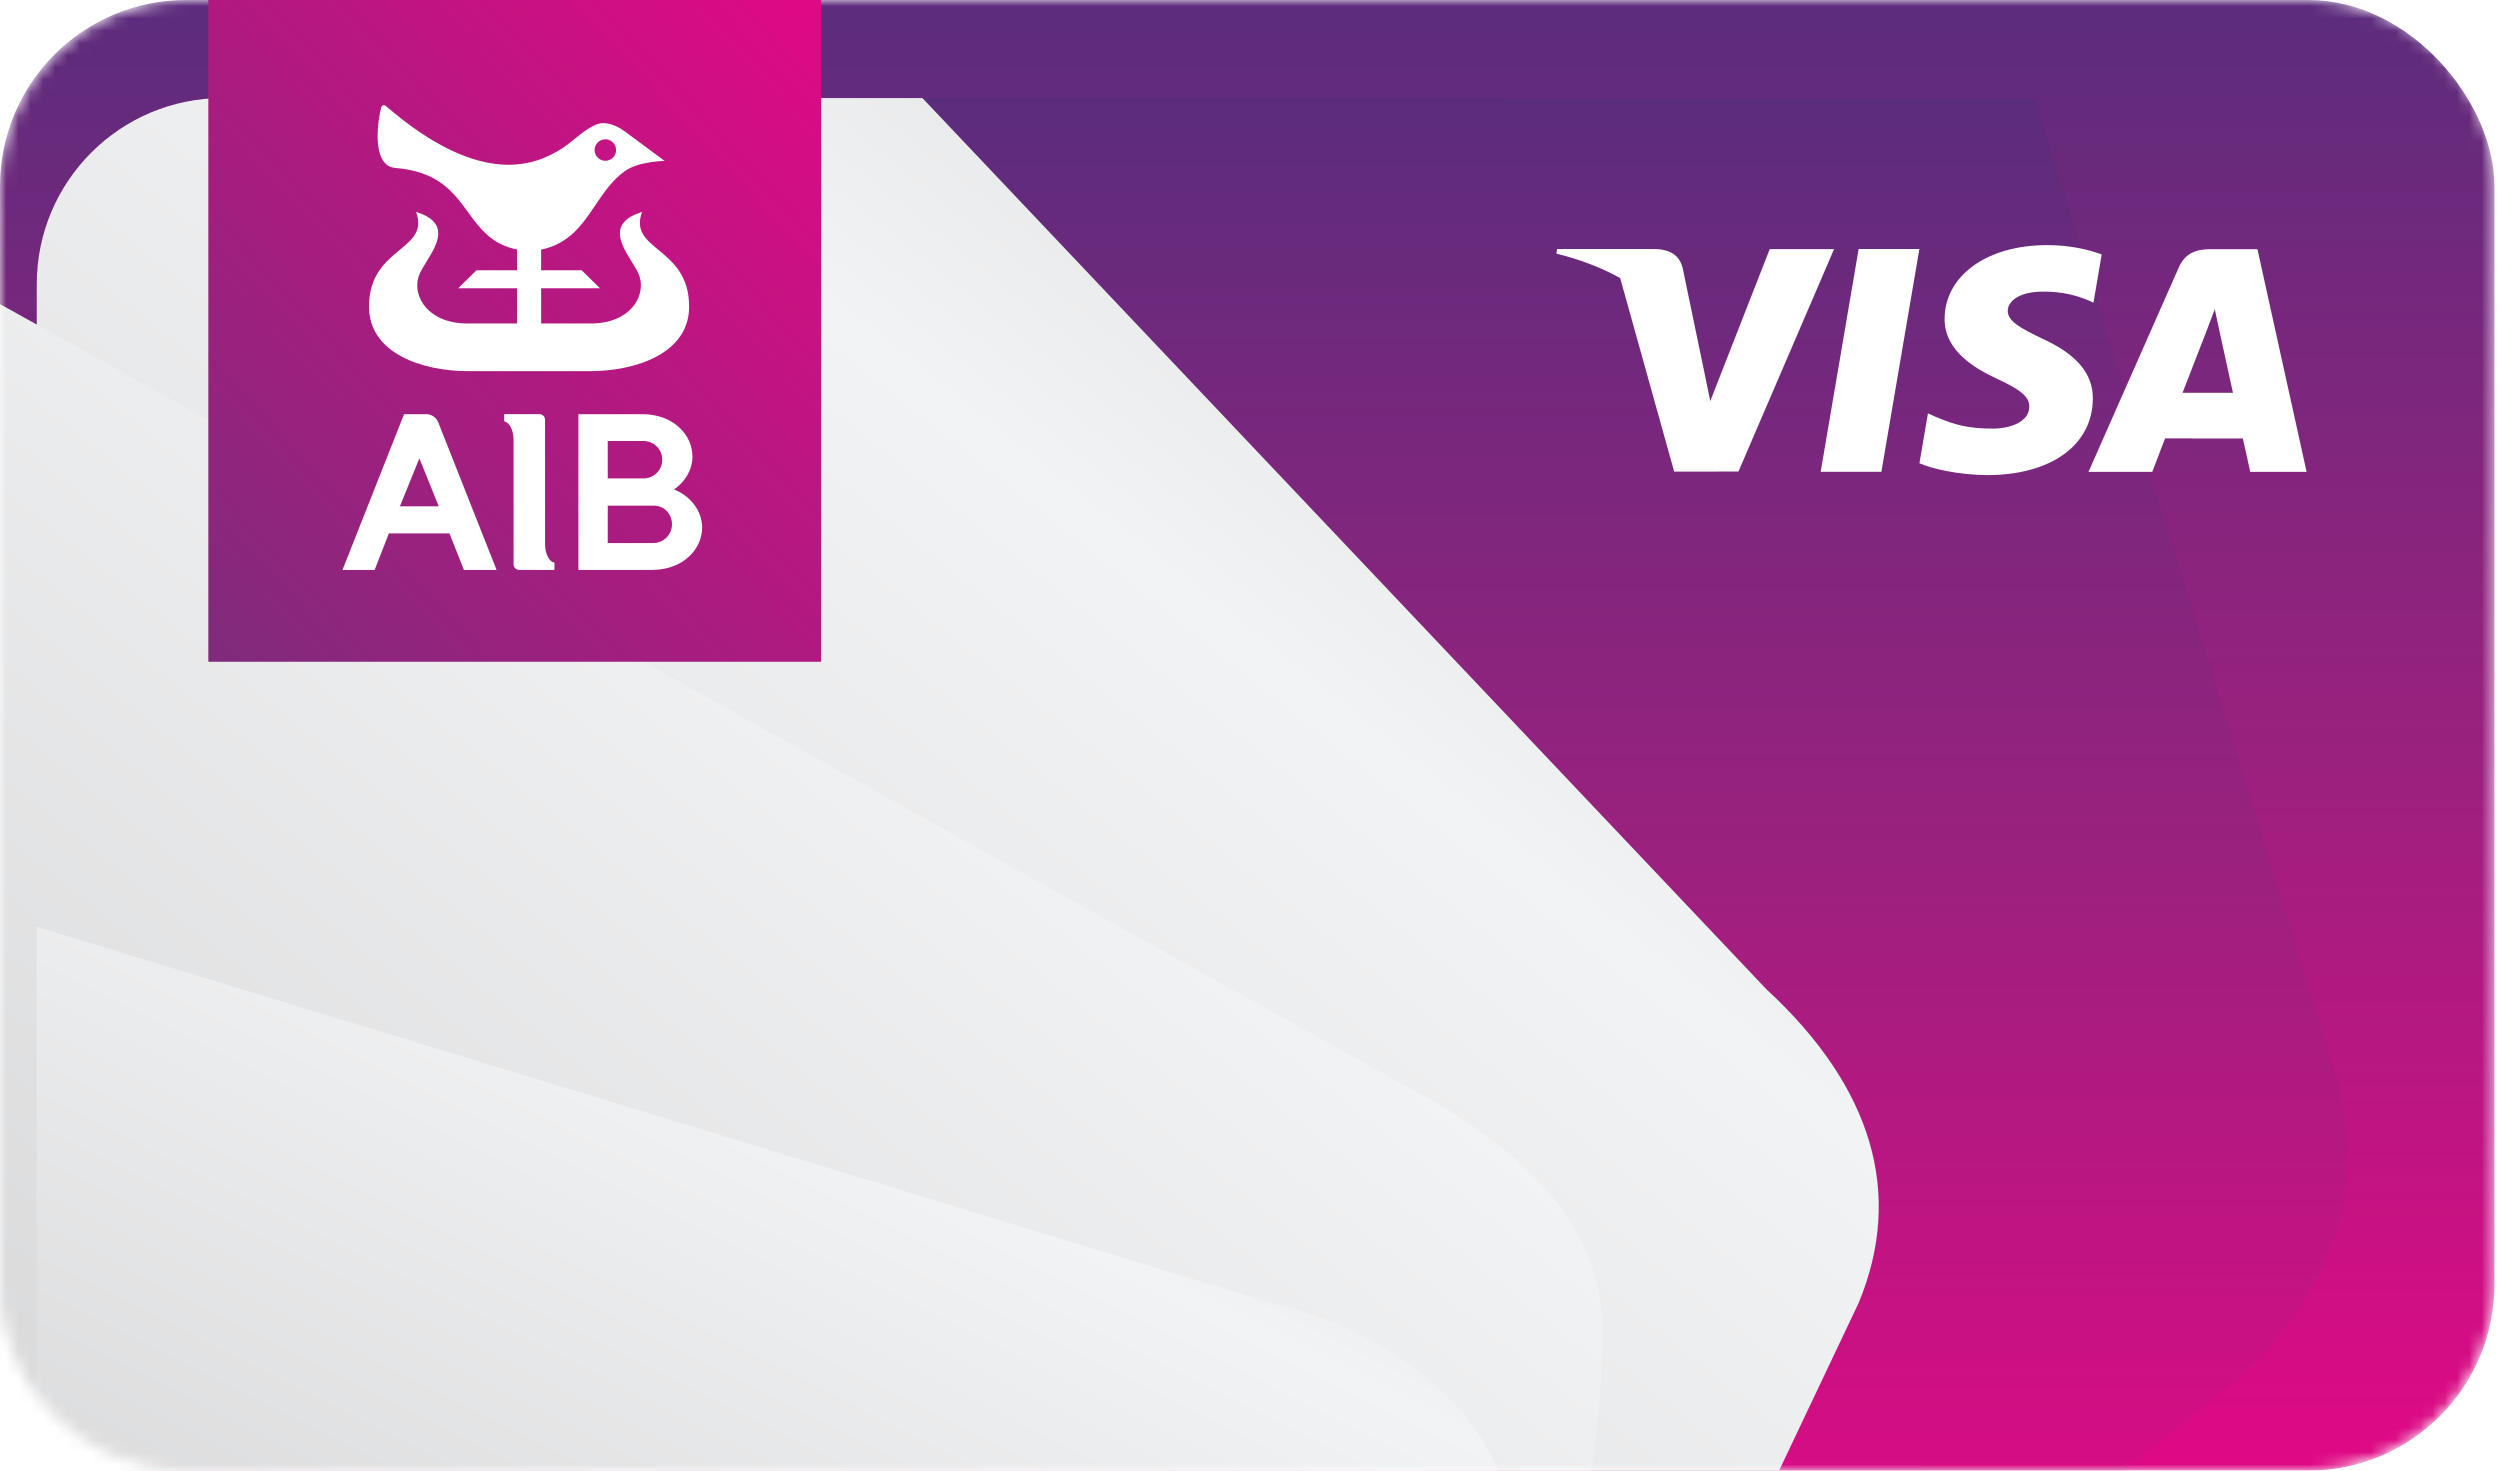 <svg width="204" height="120" viewBox="0 0 204 120" fill="none" xmlns="http://www.w3.org/2000/svg">
<mask id="mask0_0_4888" style="mask-type:luminance" maskUnits="userSpaceOnUse" x="0" y="0" width="204" height="120">
<path d="M15.19 0H188.354C196.744 0 203.544 6.801 203.544 15.19V104.81C203.544 113.199 196.744 120 188.354 120H15.19C6.801 120 0 113.199 0 104.81V15.19C0 6.801 6.801 0 15.19 0Z" fill="white"/>
</mask>
<g mask="url(#mask0_0_4888)">
<rect width="203.544" height="120" rx="15.19" fill="url(#paint0_linear_0_4888)"/>
<g filter="url(#filter0_d_0_4888)">
<path d="M163.061 -0L187.219 78.457C190.71 88.048 187.358 97.559 179.762 104.376L160.52 120L15.19 120C6.801 120 0 113.199 0 104.81V15.19C0 6.801 6.801 -3.96074e-06 15.19 -3.96074e-06L163.061 -0Z" fill="url(#paint1_linear_0_4888)"/>
</g>
<g filter="url(#filter1_d_0_4888)">
<path d="M119.999 0L163.061 71.104C168.094 79.821 169.325 91.607 163.316 99.635L147.567 120L15.111 119.999L14.876 119.997C6.632 119.83 0 113.094 0 104.81V15.19C0 6.801 6.801 0 15.19 0H119.999Z" fill="url(#paint2_linear_0_4888)"/>
</g>
<g filter="url(#filter2_d_0_4888)">
<path d="M15.19 0L72.267 0L141.133 72.718C149.807 80.716 152.364 89.427 148.66 98.332L138.378 120H15.19C6.801 120 0 113.199 0 104.81V15.19C0 6.801 6.801 0 15.19 0Z" fill="url(#paint3_linear_0_4888)"/>
</g>
<g filter="url(#filter3_dd_0_4888)">
<path d="M0.068 13.74L119.999 80.449C127.832 85.325 132.802 91.056 132.802 98.809C132.802 99.105 132.799 99.406 132.793 99.714L132.766 100.656C132.683 102.897 132.453 105.441 132.078 108.288L131.909 109.527C131.849 109.946 131.786 110.371 131.721 110.803L131.515 112.115C131.48 112.337 131.443 112.561 131.406 112.786L131.174 114.154L131.051 114.853V114.853L130.792 116.277L130.515 117.738C130.467 117.985 130.419 118.233 130.37 118.483L130.066 120H15.19C6.801 120 0 113.199 0 104.81V15.19L0.009 14.649V14.649L0.031 14.219V14.219L0.068 13.74Z" fill="url(#paint4_linear_0_4888)"/>
</g>
<g filter="url(#filter4_dd_0_4888)">
<path d="M-0 59.622L101 90.401C111.894 92.906 119.607 100.724 119.999 107.254V119.999L15.19 120C6.801 120 -3.61069e-05 113.199 -3.61069e-05 104.81L-0 59.622Z" fill="url(#paint5_linear_0_4888)"/>
</g>
</g>
<path fill-rule="evenodd" clip-rule="evenodd" d="M171.498 20.764C170.516 20.395 168.977 20 167.055 20C162.158 20 158.708 22.466 158.679 26.001C158.651 28.614 161.141 30.072 163.021 30.941C164.951 31.833 165.599 32.401 165.59 33.197C165.578 34.416 164.05 34.973 162.625 34.973C160.641 34.973 159.587 34.697 157.959 34.018L157.321 33.729L156.625 37.8C157.783 38.307 159.924 38.747 162.146 38.77C167.356 38.77 170.738 36.332 170.777 32.557C170.796 30.489 169.475 28.915 166.616 27.617C164.883 26.776 163.822 26.214 163.833 25.363C163.833 24.607 164.731 23.798 166.672 23.798C168.293 23.773 169.467 24.127 170.381 24.495L170.826 24.705L171.498 20.764ZM184.207 20.333H180.377C179.191 20.333 178.303 20.657 177.782 21.841L170.421 38.506H175.626C175.626 38.506 176.477 36.265 176.669 35.773C176.936 35.773 178.194 35.775 179.527 35.777L179.53 35.777C181.034 35.779 182.634 35.781 183.017 35.781C183.165 36.418 183.62 38.506 183.62 38.506H188.219L184.207 20.333ZM180.07 26.971C180.07 26.971 178.505 31.006 178.095 32.054L182.21 32.054C182.011 31.144 181.062 26.803 181.062 26.803L180.727 25.235C180.597 25.592 180.415 26.062 180.276 26.424L180.275 26.425L180.275 26.425L180.275 26.426L180.274 26.428C180.148 26.757 180.056 26.994 180.07 26.971ZM148.567 38.5H153.521L156.622 20.316H151.666L148.567 38.5ZM137.302 21.853L139.04 30.209L139.557 32.73L144.41 20.329H149.66L141.857 38.478L136.613 38.484L132.206 22.691C130.683 21.846 128.944 21.167 127 20.696L127.063 20.318H135.056C136.132 20.358 137.002 20.702 137.302 21.853Z" fill="white"/>
<rect x="17" width="50" height="54" fill="url(#paint6_linear_0_4888)"/>
<path d="M45.134 45.88C45.096 45.862 45.059 45.844 45.021 45.825C44.703 45.599 44.477 45.048 44.477 44.405L44.475 34.246C44.475 33.996 44.273 33.794 44.023 33.794H41.142V34.375L41.25 34.42C41.29 34.434 41.328 34.453 41.363 34.474C41.683 34.698 41.907 35.249 41.907 35.895L41.909 46.052C41.909 46.301 42.111 46.504 42.361 46.504H45.242V45.922L45.134 45.88Z" fill="white"/>
<path fill-rule="evenodd" clip-rule="evenodd" d="M36.676 43.524H31.733L30.572 46.504H27.947L32.973 33.796H34.789C35.213 33.796 35.602 34.062 35.76 34.458L40.521 46.504H37.854L36.676 43.524ZM34.221 37.401L32.633 41.314H35.802L34.221 37.401Z" fill="white"/>
<path fill-rule="evenodd" clip-rule="evenodd" d="M48.206 30.283C51.804 30.283 56.233 28.874 56.233 25.027C56.233 22.461 54.873 21.338 53.736 20.399C52.689 19.535 51.831 18.826 52.393 17.292C49.578 18.169 50.67 19.937 51.55 21.361C51.826 21.808 52.081 22.221 52.188 22.563C52.709 24.219 51.385 26.396 48.206 26.396H44.156V23.524H48.958L47.464 22.054H44.156V20.369C46.455 19.898 47.523 18.313 48.592 16.729C49.279 15.71 49.966 14.692 50.979 13.97C52.15 13.138 54.24 13.136 54.24 13.136C54.24 13.136 51.349 10.995 51.038 10.764C50.727 10.533 50.023 10.045 49.194 10.045C48.494 10.045 47.619 10.748 46.833 11.38C46.488 11.657 46.16 11.92 45.871 12.104C43.85 13.396 39.404 15.469 31.517 8.676C31.331 8.514 31.168 8.58 31.111 8.759C30.909 9.393 30.157 13.53 32.259 13.704C35.773 13.995 37.016 15.7 38.205 17.331C39.172 18.656 40.103 19.933 42.189 20.362V22.054H38.879L37.388 23.524H42.189V26.396H38.139C34.961 26.396 33.637 24.219 34.158 22.562C34.265 22.221 34.52 21.808 34.796 21.361C35.676 19.937 36.768 18.169 33.953 17.292C34.515 18.826 33.657 19.535 32.61 20.399C31.472 21.338 30.112 22.461 30.112 25.027C30.112 28.874 34.542 30.283 38.139 30.283H48.206ZM49.396 13.12C48.913 13.12 48.52 12.729 48.52 12.243C48.52 11.76 48.913 11.367 49.396 11.367C49.881 11.367 50.273 11.76 50.273 12.243C50.273 12.729 49.881 13.12 49.396 13.12Z" fill="white"/>
<path fill-rule="evenodd" clip-rule="evenodd" d="M56.504 37.24C56.504 38.336 55.913 39.311 54.998 39.94C56.351 40.48 57.293 41.672 57.293 43.06C57.293 44.81 55.741 46.504 53.208 46.504H47.198V33.796H52.419C54.949 33.796 56.504 35.49 56.504 37.24ZM49.592 35.987H52.513C53.359 35.987 54.042 36.673 54.042 37.514C54.042 38.334 53.396 38.998 52.588 39.038H49.592V35.987ZM53.305 44.313H49.592V41.262H53.356C54.2 41.262 54.834 41.941 54.834 42.784C54.834 43.627 54.148 44.313 53.305 44.313Z" fill="white"/>
<defs>
<filter id="filter0_d_0_4888" x="-7" y="-2" width="208.601" height="140" filterUnits="userSpaceOnUse" color-interpolation-filters="sRGB">
<feFlood flood-opacity="0" result="BackgroundImageFix"/>
<feColorMatrix in="SourceAlpha" type="matrix" values="0 0 0 0 0 0 0 0 0 0 0 0 0 0 0 0 0 0 127 0" result="hardAlpha"/>
<feOffset dx="3" dy="8"/>
<feGaussianBlur stdDeviation="5"/>
<feColorMatrix type="matrix" values="0 0 0 0 0 0 0 0 0 0 0 0 0 0 0 0 0 0 0.645 0"/>
<feBlend mode="normal" in2="BackgroundImageFix" result="effect1_dropShadow_0_4888"/>
<feBlend mode="normal" in="SourceGraphic" in2="effect1_dropShadow_0_4888" result="shape"/>
</filter>
<filter id="filter1_d_0_4888" x="-7" y="-2" width="187.348" height="140" filterUnits="userSpaceOnUse" color-interpolation-filters="sRGB">
<feFlood flood-opacity="0" result="BackgroundImageFix"/>
<feColorMatrix in="SourceAlpha" type="matrix" values="0 0 0 0 0 0 0 0 0 0 0 0 0 0 0 0 0 0 127 0" result="hardAlpha"/>
<feOffset dx="3" dy="8"/>
<feGaussianBlur stdDeviation="5"/>
<feColorMatrix type="matrix" values="0 0 0 0 0 0 0 0 0 0 0 0 0 0 0 0 0 0 0.645 0"/>
<feBlend mode="normal" in2="BackgroundImageFix" result="effect1_dropShadow_0_4888"/>
<feBlend mode="normal" in="SourceGraphic" in2="effect1_dropShadow_0_4888" result="shape"/>
</filter>
<filter id="filter2_d_0_4888" x="-7" y="-2" width="170.307" height="140" filterUnits="userSpaceOnUse" color-interpolation-filters="sRGB">
<feFlood flood-opacity="0" result="BackgroundImageFix"/>
<feColorMatrix in="SourceAlpha" type="matrix" values="0 0 0 0 0 0 0 0 0 0 0 0 0 0 0 0 0 0 127 0" result="hardAlpha"/>
<feOffset dx="3" dy="8"/>
<feGaussianBlur stdDeviation="5"/>
<feColorMatrix type="matrix" values="0 0 0 0 0 0 0 0 0 0 0 0 0 0 0 0 0 0 0.645 0"/>
<feBlend mode="normal" in2="BackgroundImageFix" result="effect1_dropShadow_0_4888"/>
<feBlend mode="normal" in="SourceGraphic" in2="effect1_dropShadow_0_4888" result="shape"/>
</filter>
<filter id="filter3_dd_0_4888" x="-20" y="0.74" width="165.802" height="137.26" filterUnits="userSpaceOnUse" color-interpolation-filters="sRGB">
<feFlood flood-opacity="0" result="BackgroundImageFix"/>
<feColorMatrix in="SourceAlpha" type="matrix" values="0 0 0 0 0 0 0 0 0 0 0 0 0 0 0 0 0 0 127 0" result="hardAlpha"/>
<feOffset dx="-5" dy="2"/>
<feGaussianBlur stdDeviation="7.5"/>
<feColorMatrix type="matrix" values="0 0 0 0 0 0 0 0 0 0 0 0 0 0 0 0 0 0 0.503 0"/>
<feBlend mode="normal" in2="BackgroundImageFix" result="effect1_dropShadow_0_4888"/>
<feColorMatrix in="SourceAlpha" type="matrix" values="0 0 0 0 0 0 0 0 0 0 0 0 0 0 0 0 0 0 127 0" result="hardAlpha"/>
<feOffset dx="3" dy="8"/>
<feGaussianBlur stdDeviation="5"/>
<feColorMatrix type="matrix" values="0 0 0 0 0 0 0 0 0 0 0 0 0 0 0 0 0 0 0.645 0"/>
<feBlend mode="normal" in2="effect1_dropShadow_0_4888" result="effect2_dropShadow_0_4888"/>
<feBlend mode="normal" in="SourceGraphic" in2="effect2_dropShadow_0_4888" result="shape"/>
</filter>
<filter id="filter4_dd_0_4888" x="-15" y="52.622" width="150" height="90.378" filterUnits="userSpaceOnUse" color-interpolation-filters="sRGB">
<feFlood flood-opacity="0" result="BackgroundImageFix"/>
<feColorMatrix in="SourceAlpha" type="matrix" values="0 0 0 0 0 0 0 0 0 0 0 0 0 0 0 0 0 0 127 0" result="hardAlpha"/>
<feOffset dy="8"/>
<feGaussianBlur stdDeviation="7.5"/>
<feColorMatrix type="matrix" values="0 0 0 0 0 0 0 0 0 0 0 0 0 0 0 0 0 0 0.503 0"/>
<feBlend mode="normal" in2="BackgroundImageFix" result="effect1_dropShadow_0_4888"/>
<feColorMatrix in="SourceAlpha" type="matrix" values="0 0 0 0 0 0 0 0 0 0 0 0 0 0 0 0 0 0 127 0" result="hardAlpha"/>
<feOffset dx="3" dy="8"/>
<feGaussianBlur stdDeviation="5"/>
<feColorMatrix type="matrix" values="0 0 0 0 0 0 0 0 0 0 0 0 0 0 0 0 0 0 0.645 0"/>
<feBlend mode="normal" in2="effect1_dropShadow_0_4888" result="effect2_dropShadow_0_4888"/>
<feBlend mode="normal" in="SourceGraphic" in2="effect2_dropShadow_0_4888" result="shape"/>
</filter>
<linearGradient id="paint0_linear_0_4888" x1="27.426" y1="0" x2="27.426" y2="120" gradientUnits="userSpaceOnUse">
<stop stop-color="#5C2C7C"/>
<stop offset="0.518" stop-color="#9B217E"/>
<stop offset="1" stop-color="#E00985"/>
</linearGradient>
<linearGradient id="paint1_linear_0_4888" x1="25.413" y1="-0" x2="25.413" y2="120" gradientUnits="userSpaceOnUse">
<stop stop-color="#5C2C7C"/>
<stop offset="0.518" stop-color="#9B217E"/>
<stop offset="1" stop-color="#E00985"/>
</linearGradient>
<linearGradient id="paint2_linear_0_4888" x1="22.549" y1="0" x2="22.549" y2="120" gradientUnits="userSpaceOnUse">
<stop stop-color="#5C2C7C"/>
<stop offset="0.518" stop-color="#9B217E"/>
<stop offset="1" stop-color="#E00985"/>
</linearGradient>
<linearGradient id="paint3_linear_0_4888" x1="75.154" y1="180" x2="192.174" y2="33.425" gradientUnits="userSpaceOnUse">
<stop offset="0.001" stop-color="#D6D6D7"/>
<stop offset="0.643" stop-color="#F2F3F4"/>
<stop offset="1" stop-color="#D6D6D7"/>
</linearGradient>
<linearGradient id="paint4_linear_0_4888" x1="66.401" y1="173.13" x2="170.074" y2="43.562" gradientUnits="userSpaceOnUse">
<stop offset="0.001" stop-color="#D6D6D7"/>
<stop offset="0.643" stop-color="#F2F3F4"/>
<stop offset="1" stop-color="#D6D6D7"/>
</linearGradient>
<linearGradient id="paint5_linear_0_4888" x1="59.999" y1="150.189" x2="108.484" y2="53.828" gradientUnits="userSpaceOnUse">
<stop offset="0.001" stop-color="#D6D6D7"/>
<stop offset="0.643" stop-color="#F2F3F4"/>
<stop offset="1" stop-color="#D6D6D7"/>
</linearGradient>
<linearGradient id="paint6_linear_0_4888" x1="42" y1="81" x2="95.841" y2="31.148" gradientUnits="userSpaceOnUse">
<stop stop-color="#7F2B7B"/>
<stop offset="1" stop-color="#E00985"/>
</linearGradient>
</defs>
</svg>
